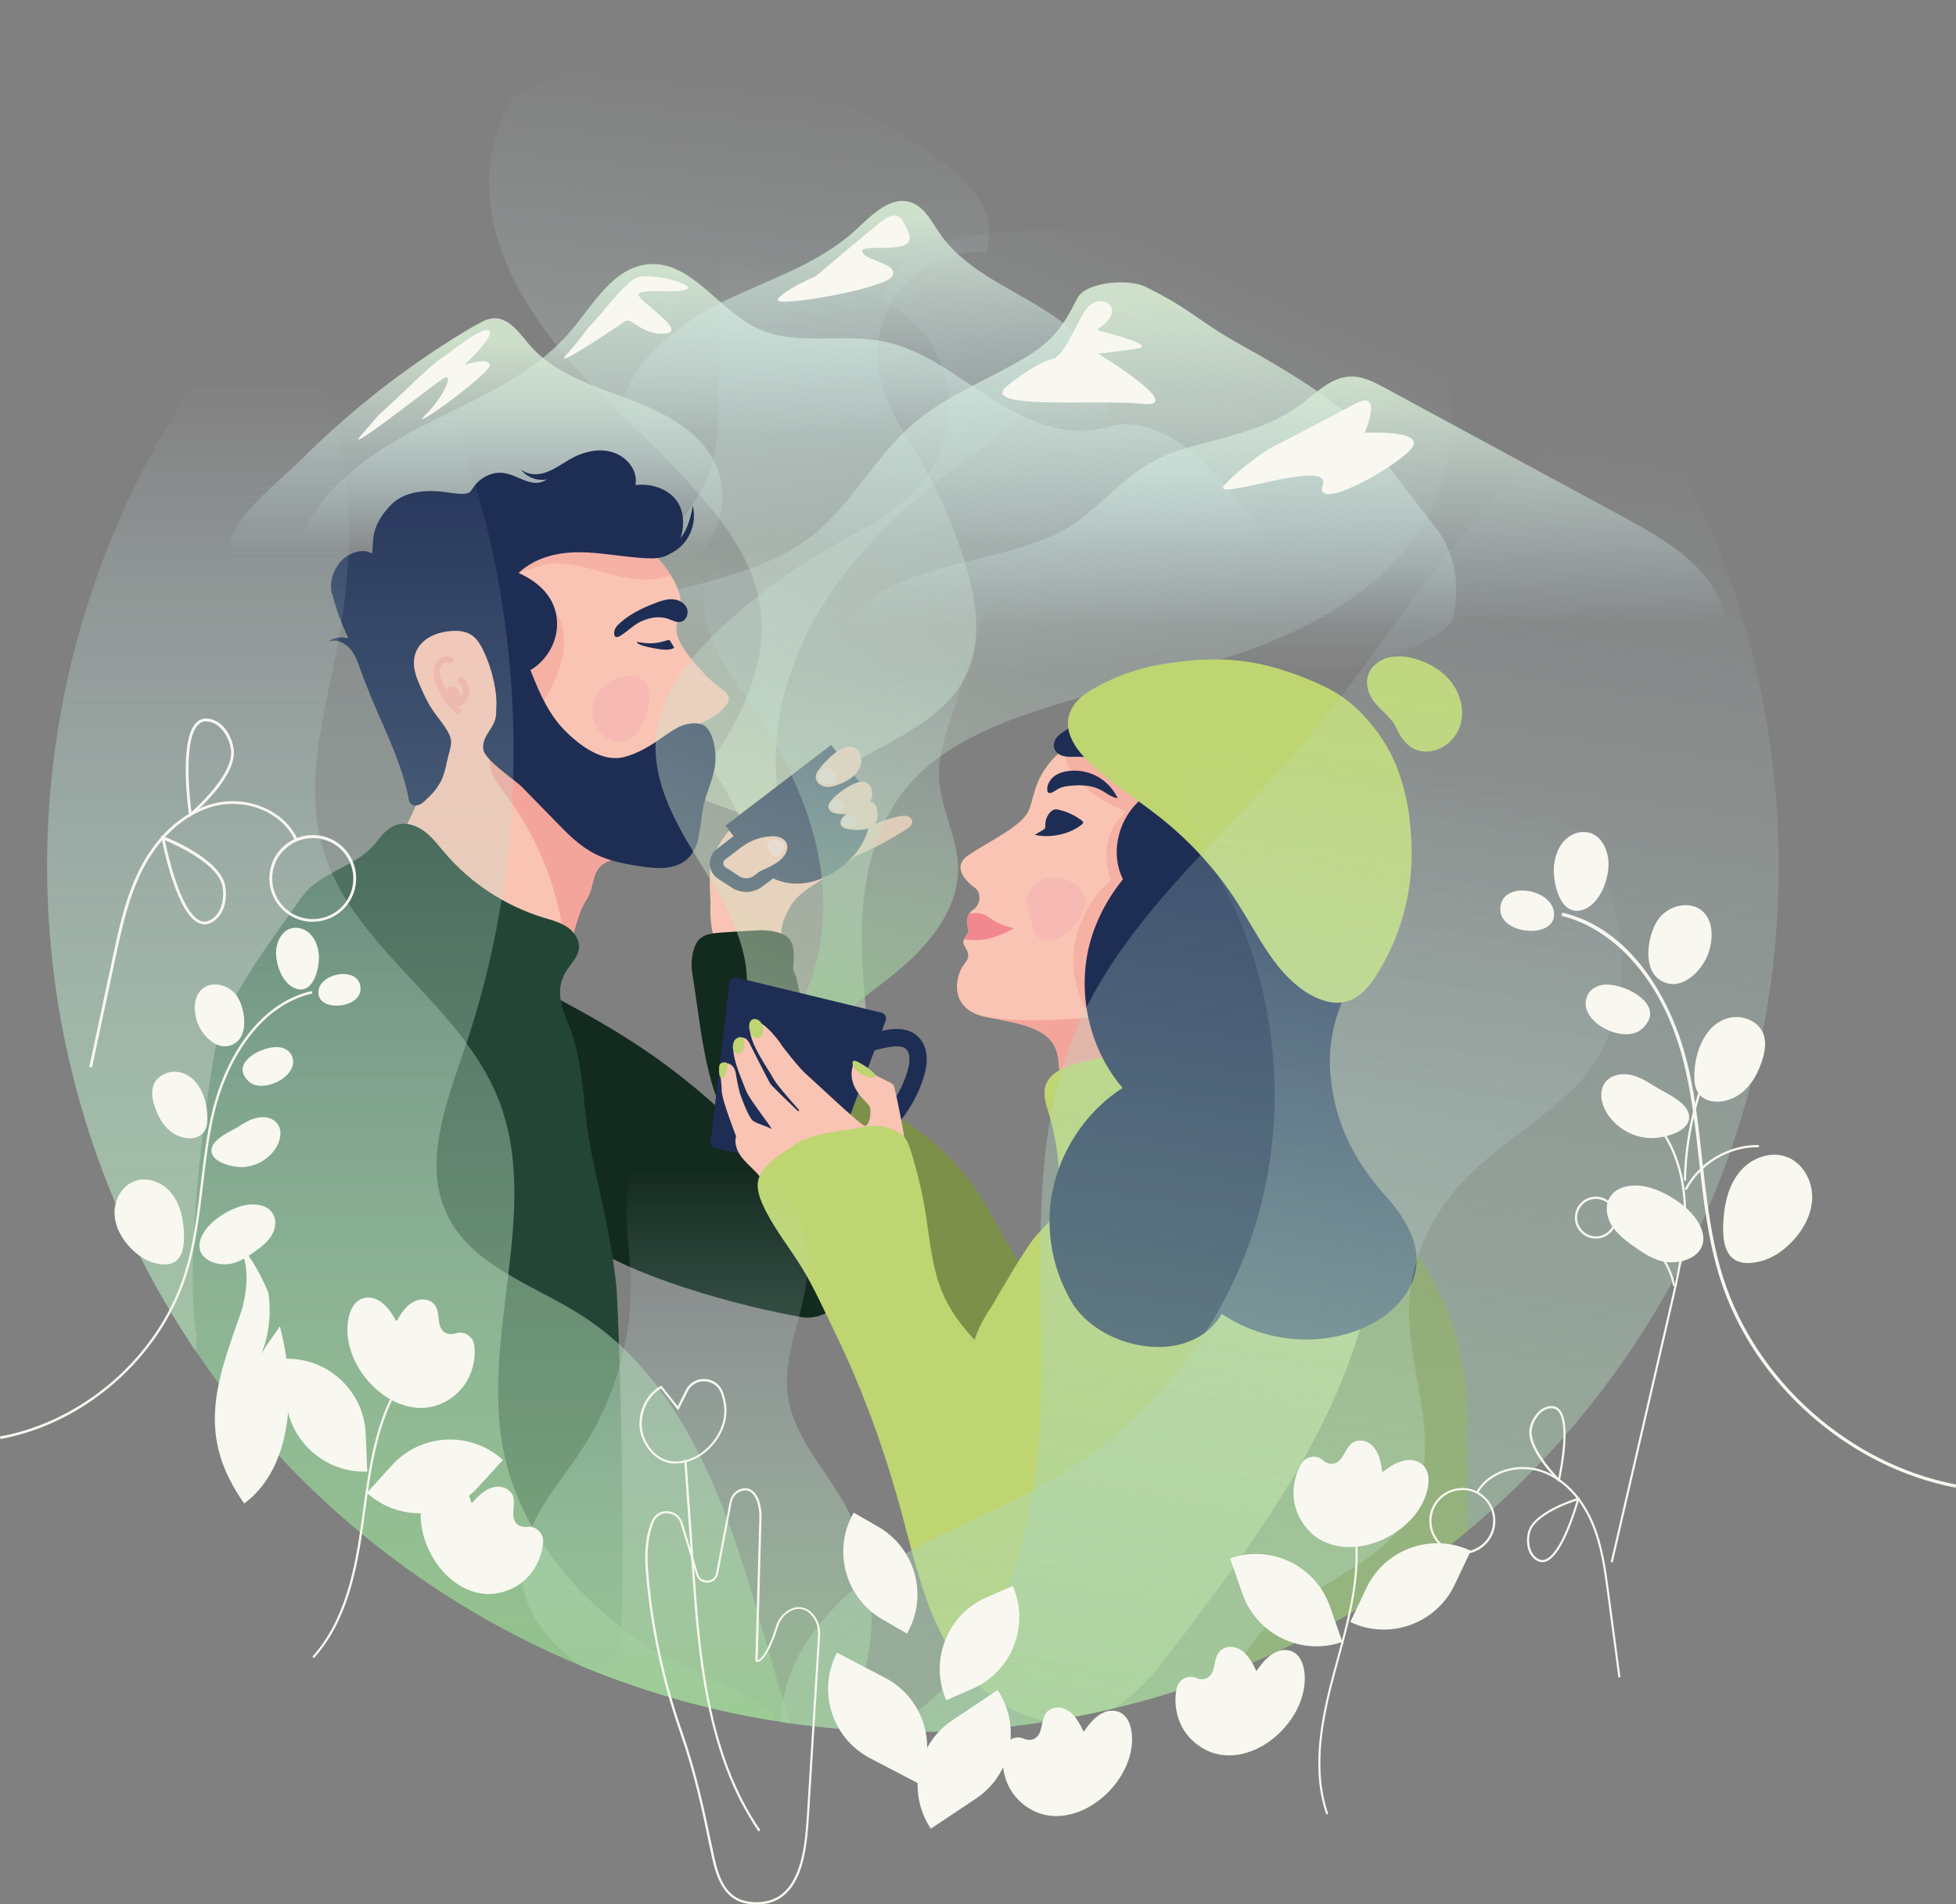<?xml version="1.0" encoding="UTF-8"?>
<svg id="Calque_2" data-name="Calque 2" xmlns="http://www.w3.org/2000/svg" xmlns:xlink="http://www.w3.org/1999/xlink" viewBox="0 0 150.28 146.28">
  <rect x="0" y="0" width="150.28" height="146.28" fill="#808080" stroke="none"/>
  <defs>
    <style>
      .cls-1 {
        fill: url(#Dégradé_sans_nom_1134-3);
      }

      .cls-2 {
        fill: #bed572;
      }

      .cls-3 {
        fill: url(#Dégradé_sans_nom_1134);
      }

      .cls-4 {
        fill: #f8f8f0;
      }

      .cls-5 {
        fill: #f7b9b4;
      }

      .cls-6 {
        fill: url(#Dégradé_sans_nom_1134-2);
      }

      .cls-7 {
        fill: #fad5d5;
      }

      .cls-8 {
        fill: url(#Dégradé_sans_nom_1055-4);
      }

      .cls-9 {
        fill: #f6b1a5;
      }

      .cls-10 {
        fill: #7d9049;
      }

      .cls-11 {
        fill: url(#Dégradé_sans_nom_1240-2);
      }

      .cls-12 {
        fill: #234535;
      }

      .cls-13 {
        fill: #132a1f;
      }

      .cls-14 {
        fill: url(#Dégradé_sans_nom_1055-6);
      }

      .cls-15 {
        fill: url(#Dégradé_sans_nom_1134-5);
      }

      .cls-16 {
        fill: #f18890;
      }

      .cls-17 {
        fill: #f4a59b;
      }

      .cls-18, .cls-19 {
        fill: none;
      }

      .cls-20 {
        fill: url(#Dégradé_sans_nom_1134-4);
      }

      .cls-21 {
        fill: url(#Dégradé_sans_nom_1055-3);
      }

      .cls-22 {
        fill: url(#Dégradé_sans_nom_1240);
      }

      .cls-19 {
        clip-path: url(#clippath);
      }

      .cls-23 {
        fill: url(#Dégradé_sans_nom_1055-2);
      }

      .cls-24 {
        fill: url(#Dégradé_sans_nom_1055-5);
      }

      .cls-25 {
        fill: #f9c4b3;
      }

      .cls-26 {
        fill: #1e2d54;
      }

      .cls-27 {
        fill: #f8f8f1;
      }

      .cls-28 {
        fill: url(#Dégradé_sans_nom_1240-3);
      }

      .cls-29 {
        fill: url(#Dégradé_sans_nom_1055);
      }
    </style>
    <clipPath id="clippath">
      <circle class="cls-18" cx="70.14" cy="66.52" r="66.52"/>
    </clipPath>
    <linearGradient id="Dégradé_sans_nom_1134" data-name="Dégradé sans nom 1134" x1="62.74" y1="41.92" x2="62.74" y2="21.06" gradientUnits="userSpaceOnUse">
      <stop offset="0" stop-color="#cde9f3" stop-opacity="0"/>
      <stop offset="1" stop-color="#d6e9d1" stop-opacity=".9"/>
    </linearGradient>
    <linearGradient id="Dégradé_sans_nom_1134-2" data-name="Dégradé sans nom 1134" x1="75.92" y1="51.68" x2="75.92" y2="23.47" xlink:href="#Dégradé_sans_nom_1134"/>
    <linearGradient id="Dégradé_sans_nom_1134-3" data-name="Dégradé sans nom 1134" x1="98.73" y1="48.09" x2="98.73" y2="29.16" xlink:href="#Dégradé_sans_nom_1134"/>
    <linearGradient id="Dégradé_sans_nom_1134-4" data-name="Dégradé sans nom 1134" x1="66.4" y1="33.18" x2="66.4" y2="16.82" xlink:href="#Dégradé_sans_nom_1134"/>
    <linearGradient id="Dégradé_sans_nom_1134-5" data-name="Dégradé sans nom 1134" x1="36.62" y1="42.7" x2="36.62" y2="26.1" xlink:href="#Dégradé_sans_nom_1134"/>
    <linearGradient id="Dégradé_sans_nom_1240" data-name="Dégradé sans nom 1240" x1="664.84" y1="180.21" x2="646.12" y2="232.98" gradientTransform="translate(735.91 133.92) rotate(-154.12) scale(1 -1)" gradientUnits="userSpaceOnUse">
      <stop offset="0" stop-color="#cde9f3" stop-opacity="0"/>
      <stop offset="1" stop-color="#d0e5c4" stop-opacity=".5"/>
    </linearGradient>
    <linearGradient id="Dégradé_sans_nom_1240-2" data-name="Dégradé sans nom 1240" x1="649.74" y1="190.45" x2="639.62" y2="229.5" xlink:href="#Dégradé_sans_nom_1240"/>
    <linearGradient id="Dégradé_sans_nom_1240-3" data-name="Dégradé sans nom 1240" x1="-186.25" y1="-1.29" x2="-208.09" y2="60.29" gradientTransform="translate(278.24 33.79) rotate(4.13)" xlink:href="#Dégradé_sans_nom_1240"/>
    <linearGradient id="Dégradé_sans_nom_1055" data-name="Dégradé sans nom 1055" x1="507.49" y1="117.59" x2="499.25" y2="149.39" gradientTransform="translate(-452.28 -12.4) rotate(-6.76)" gradientUnits="userSpaceOnUse">
      <stop offset="0" stop-color="#cde9f3" stop-opacity="0"/>
      <stop offset="1" stop-color="#9fcd98" stop-opacity=".7"/>
    </linearGradient>
    <linearGradient id="Dégradé_sans_nom_1055-2" data-name="Dégradé sans nom 1055" x1="21.23" y1="28.78" x2="21.23" y2="124.82" gradientTransform="matrix(1,0,0,1,0,0)" xlink:href="#Dégradé_sans_nom_1055"/>
    <linearGradient id="Dégradé_sans_nom_1055-3" data-name="Dégradé sans nom 1055" x1="110.97" y1="31.41" x2="93.63" y2="148.87" gradientTransform="matrix(1,0,0,1,0,0)" xlink:href="#Dégradé_sans_nom_1055"/>
    <linearGradient id="Dégradé_sans_nom_1055-4" data-name="Dégradé sans nom 1055" x1="29.43" y1="28.78" x2="29.43" y2="124.82" gradientTransform="matrix(1,0,0,1,0,0)" xlink:href="#Dégradé_sans_nom_1055"/>
    <linearGradient id="Dégradé_sans_nom_1055-5" data-name="Dégradé sans nom 1055" x1="53.53" y1="89.74" x2="53.53" y2="130.75" gradientTransform="matrix(1,0,0,1,0,0)" xlink:href="#Dégradé_sans_nom_1055"/>
    <linearGradient id="Dégradé_sans_nom_1055-6" data-name="Dégradé sans nom 1055" x1="100.35" y1="57.76" x2="83.11" y2="155.78" gradientTransform="matrix(1,0,0,1,0,0)" xlink:href="#Dégradé_sans_nom_1055"/>
  </defs>
  <g id="Calque_1-2" data-name="Calque 1">
    <g class="cls-19">
      <g>
        <g>
          <path class="cls-3" d="m22.54,43.45c.69-4.76,4.99-8.14,9.25-10.38,4.26-2.24,8.99-4.01,12.1-7.69,1.73-2.05,3.25-4.84,5.92-5.08,3.28-.29,5.34,3.46,8.31,4.89,2.95,1.42,6.47.4,9.68,1.02,3.09.6,5.65,2.67,8.3,4.37,2.65,1.7,5.85,3.13,8.87,2.24,4.91-1.44,9.19,4.26,12.23,8.37s4.73,9.1,5.58,14.15c.22,1.29.35,2.73-.42,3.78-1.09,1.49-3.56,1.62-4.32,3.3"/>
          <path class="cls-6" d="m52.85,45.1c3.42-.88,6.93-1.85,9.68-4.06,2.94-2.37,4.7-5.93,7.54-8.41,2.53-2.21,5.75-3.42,8.64-5.13,2.15-1.28,2.96-2.42,4.07-4.6.64-1.26,3.95-1.51,5.22-.88,3.87,1.94,3.87,2.55,7.55,4.59,2.38,1.31,8.04,4.6,9.3,6.63.98,1.56,4.34,5.86,5.47,7.3,1.49,1.9,1.88,4.53,1.32,6.87s-10.46,4.43-12.22,6.08c-4.99,4.68-12.22,5.93-19.04,6.5-8.7.73-17.46.71-26.16-.05-4.2-.37-18.37-.98-13.14-8.95,2.43-3.7,7.78-4.87,11.76-5.9Z"/>
          <path class="cls-1" d="m90.65,34.57c3.16-.97,6.58-1.49,9.23-3.46,1.22-.91,2.39-2.16,3.91-2.19.92-.02,1.78.43,2.6.87,6.05,3.27,12.1,6.55,18.15,9.82,2.19,1.19,4.43,2.41,6.11,4.26,1.67,1.85,2.7,4.49,1.99,6.88-.72,2.46-3.05,4.1-5.38,5.16-5.77,2.63-12.59,2.86-18.53.65-4.27-1.59-8.05-4.36-12.38-5.76-10.09-3.24-21.06,1.47-31.58.23-.5-1.61.28-3.4,1.52-4.54,1.24-1.14,2.86-1.77,4.44-2.34,3.59-1.29,8.87-1.81,11.95-4.03,2.86-2.07,4.3-4.42,7.98-5.54Z"/>
          <path class="cls-20" d="m55.43,23.23c3.54-1.74,7.46-2.92,10.35-5.6,1.21-1.12,2.65-2.62,4.22-2.08,1.03.35,1.56,1.45,2.17,2.34,1.36,1.99,3.5,3.28,5.59,4.46,2.09,1.19,4.27,2.38,5.78,4.25,1.51,1.87,2.21,4.63,1,6.71-6.95,1.33-13.89,2.66-20.84,3.99-4.49.86-12.89,2.46-15.49-2.82-2.39-4.85,3.53-9.45,7.22-11.27Z"/>
          <path class="cls-15" d="m36.61,24.95c.39-.23.81-.46,1.26-.5,1.21-.1,2.04,1.14,2.83,2.06,1.93,2.23,4.92,3.13,7.68,4.17,2.76,1.04,5.66,2.57,6.73,5.31,1.36,3.47-.97,7.54-4.28,9.24-3.31,1.71-7.25,1.58-10.94,1.06s-7.38-1.4-11.09-1.06c-2.23.21-4.47.86-6.69.55-1.89-.27-4.72-1.95-4.36-4.24.31-1.95,3.97-4.82,5.34-6.19,4.03-4.02,8.58-7.54,13.5-10.41Z"/>
        </g>
        <g>
          <path class="cls-25" d="m61.99,68.31c-.99.78-1.1.98-1.54,1.82s-.56,1.85-.32,2.77c.06.22.13.46.05.67-.12.31-1.16.42-1.48.48-1.24.22-2,.22-3.24.08-.41-1.33-.94-2.81-.88-4.34.05-1.39-.32-2.84.45-4"/>
          <path class="cls-25" d="m60.47,69.28c-.67.42-1.39.85-2.17.84-.75-.01-1.43-.42-2.06-.82-.59-.37-1.2-.77-1.5-1.39-.4-.83-.14-1.83.29-2.65.81-1.58,2.19-2.85,3.82-3.57,1.63-.71,3.49-.86,5.21-.44.97.24,1.96.7,2.48,1.55.85,1.39-.19,2.55-1.29,3.32-1.56,1.09-3.15,2.14-4.76,3.16Z"/>
          <path class="cls-25" d="m64.87,66.05c1.7-.54,3.28-1.4,4.79-2.37.31-.2.51-.44.4-.71-.08-.2-.32-.31-.54-.31-.86,0-2.91.8-3.53,1.38-.83.79-.47,1.05-1.12,2Z"/>
          <path class="cls-22" d="m43.96,3.36c4.01-1.63,8.55-.2,12.62,1.28,5.65,2.05,11.37,4.25,16.08,8,1.04.83,2.05,1.76,2.71,2.91.66,1.16.83,2.56.39,3.82-2.29-.15-4.62.76-6.2,2.42-1.58,1.66-2.37,4.03-2.11,6.31.31,2.7,1.97,5.01,3.33,7.36,1.45,2.52,2.61,5.2,3.43,7.99.8,2.72,1.26,5.74.07,8.31-1.32,2.83-4.29,4.43-7.04,5.9-2.75,1.47-5.68,3.25-6.72,6.19l-7.61-2.85c1.54-2.18,3.09-4.37,4.19-6.8,1.09-2.43,1.71-5.15,1.28-7.78-.45-2.78-2.02-5.26-3.81-7.44-3.1-3.8-6.91-6.97-10.21-10.6-3.3-3.64-6.15-7.96-6.7-12.84-.55-4.88,1.76-10.33,6.31-12.17Z"/>
          <path class="cls-11" d="m56.79,12.52c1.2-.99,2.95-.77,4.47-.43,5.57,1.26,10.99,3.44,15.55,6.88,1.97,1.49,3.88,3.38,4.31,5.81.41,2.31-.62,4.68-2.14,6.47-1.52,1.79-3.49,3.12-5.38,4.52-4.33,3.23-8.33,7.03-10.99,11.73-2.65,4.7-3.84,10.39-2.39,15.59l-2.86.98c-1.26-3.47-3.68-6.37-5.53-9.56-1.85-3.19-3.14-7.08-1.88-10.54,1-2.74,3.43-4.75,4.48-7.46.71-1.82.75-3.81.78-5.76.08-4.65.15-9.3.23-13.95.03-1.54.14-3.29,1.33-4.28Z"/>
          <path class="cls-25" d="m48.93,41.31s2.91,2.34,3.33,4.58-1.8,1.94,1.81,5.82c1.14,1.23,1.86,1.31,1.92,1.94.06.59-1.22,1.55-2.06,1.85-.12.04-.21.14-.23.27-.05.26-.09.69.11.87.3.26.65.33.74.8s-.62.84-.62.84c0,0,.49.34.6.9s-1.58,1.33-1.4,2.28c.18.94,2.73,4.42-3.6,4.34-4.84-.07-3.42,1.76-4.54,3.4-.53.77-.92,2.33-1.18,3.77-.32,1.74-4.32,4.73-2.99,5.89.94.83-1.24,2.98-.22,4.39,2.32,3.2,2.09,7.41,2.09,7.41l-13.77.22-2.87-9.92.61-9.11s5.58-9.61,6.05-12.03c.46-2.35-4.45-14.58-4.45-14.58l20.66-3.92Z"/>
          <path class="cls-9" d="m51.16,44.33c.13-.04.26-.08.38-.13-1-1.59-2.61-2.89-2.61-2.89l-10.07,1.91c.03.22.08.42.17.58-.32-.1-.51.04-.68.66-.42,1.46-.77,2.96-.72,4.48.07,1.85.86,3.77,2.43,4.73.46.28,1.07.47,1.54.2.31-.17.49-.5.65-.81.76-1.5,1.37-3.21.96-4.85-.26-1.07-.94-2-1.75-2.74-.54-.5-1.15-.91-1.76-1.31-.02-.01-.04-.02-.06-.04.07,0,.14-.03.21-.06,1.23-.5,2.15-.89,3.53-.75,1.31.13,2.58.57,3.86.88,1.28.31,2.65.5,3.92.13Z"/>
          <path class="cls-17" d="m45.99,62.06c-1.58-1.15-3.16-2.31-4.83-3.32-.72-.44-1.78-1.28-2.62-1.41-.88-.14-1.03,1.12-.84,1.79.19.69.66,1.26,1.09,1.83,2.38,3.15,3.94,6.91,4.5,10.81.08.56.16,1.16.48,1.61.01-.13.03-.26.05-.39.27-1.43.66-2.99,1.18-3.77,1.08-1.58-.19-3.32,4.02-3.4-.16-.56-.38-1.09-.7-1.57-.59-.89-1.47-1.53-2.33-2.16Z"/>
          <path class="cls-2" d="m54.54,59.18c-.11-.57-.6-.9-.6-.9,0,0,.71-.38.62-.84-.03-.13-.08-.26-.17-.36-.03-.04-.08-.1-.13-.12-.07-.02-.15-.02-.22,0-.15.03-.23.16-.35.25s-.3.28-.41.37c-.46.35-.86.58-1.23,1.01.34.32.68.4,1.12.61.35.17.77.48,1.25.26.12-.06.14-.17.13-.27Z"/>
          <path class="cls-26" d="m49.34,47.7c.62-.28,1.34-.39,1.98-.17.32.11.65.32.98.24.44-.1.65-.67.46-1.08s-.65-.64-1.1-.66-.89.13-1.31.29c-1.07.41-2.13.92-2.93,1.74-.33.34-.37,1.16.24.78s1.03-.86,1.68-1.15Z"/>
          <path class="cls-5" d="m48.16,51.93c.52-.04,1.1.08,1.44.48.43.51.34,1.27.18,1.92-.15.64-.35,1.29-.75,1.81s-1.05.9-1.7.83c-.54-.06-1.01-.43-1.33-.87-1.24-1.72.07-4,2.16-4.17Z"/>
          <path class="cls-26" d="m25.5,45.61c-.22-.84.08-1.78.64-2.44s1.71-1.12,2.44-.65c.17-.78-.24-1.96,1.42-3.7.96-1.01,2.41-1.18,3.8-1.07.59.05,1.27.22,1.85.18.51-.04.48-.18.78-.58.53-.7,1.41-1.15,2.29-1.01.63.09,1.19.43,1.79.63.89.28,1.38.06,1.95-.57.58-.65,1.39-1.21,2.2-1.52.91-.36,1.98-.41,2.85.04s1.5,1.38,1.31,2.34c1.31-.16,2.79.36,3.38,1.55.29.59.34,1.29.23,1.94-.11.72-.44,1.46-1.06,1.84-.51.31-1.14.32-1.74.29-1.7-.08-3.38-.45-5.08-.46-1.72-.01-3.43.4-4.71,1.59,1.61.72,2.92,1.94,2.96,3.85.04,1.74-1.16,3.43-2.82,3.97-.05.02-.01,3.99-.06,4.39-.07.65-.04,1.41-.83.87-.46-.31-.68-.84-.85-1.35-.19-.55-.04-1.25-.08-1.84-.09-1.33-.42-2.63-.98-3.84-.24-.51-.53-1.03-1.01-1.32-.47-.28-1.05-.32-1.6-.26-.55.05-1.09.19-1.57.46s-.88.69-1.07,1.21c-.26.72-.09,1.52.21,2.22s.61,1.41,1.02,2.05c.55.87,1.55,1.85,1.5,2.65-.03.36-.13.66-.22,1s-.28,1.49-.61,2.03c-.44.72-.62.88-1.26,1.48-.43.41-1.06.42-1.16-.17-.59-3.29-2.55-6.58-3.59-9.7-.89-2.68-1.6-3.4-2.29-6.08Z"/>
          <path class="cls-18" d="m37.7,59.1c.19.69.66,1.26,1.09,1.83,2.38,3.15,3.94,6.91,4.5,10.81.1.68.2,1.44.72,1.88.41.35.98.42,1.51.45.83.04,1.71,0,2.42-.44.75-.46,1.2-1.3,1.39-2.16s.14-1.75.08-2.63c-.09-1.6-.21-3.28-1.1-4.62-.59-.89-1.47-1.53-2.33-2.16-1.58-1.15-3.16-2.31-4.83-3.32-.72-.44-1.78-1.28-2.62-1.41s-1.03,1.12-.84,1.79Z"/>
          <path class="cls-26" d="m38,51.46c-.06-.39-.13-.81.06-1.16.32-.6,1.24-.61,1.78-.2s.8,1.08,1.05,1.71c.62,1.57,1.34,3.14,2.53,4.33s2.9,2.43,4.53,2.01c1.05-.27,2.01-.85,2.9-1.48,1.05-.75,1.83-1.26,2.92-1.07,1.05.19,1.33,2.25,1.15,3.31s-.67,2.03-.89,3.08c-.15.7-.17,1.41-.3,2.11s-.4,1.4-.92,1.88c-.94.86-2.38.76-3.64.56-1.17-.18-2.36-.4-3.42-.93-1.2-.6-2.16-1.58-3.09-2.54-.85-.87-1.69-1.73-2.54-2.6-.56-.57-2.89-2.08-2.99-2.91-.13-1.12.94-1.6.99-2.74.05-1.23.06-2.22-.13-3.39Z"/>
          <path class="cls-13" d="m64.23,87.39c-.85-3.3-1.71-6.61-2.56-9.91-.2-.77-.31-2.12-.74-3.03.02-.15.03-.31.04-.49.06-.98.02-1.84-.85-2.21-.88-.36-1.64-.31-2.6-.25-.69.04-1.38.08-2.07.13-.58.04-1.22.09-1.67.47-.47.41-.67,1.38-.64,2.12,0,.04,0,.11.01.23,0,0,0,.02,0,.03,0,0,0,0,0,.02.55,3.24.92,8.15,2.42,10.96-5.77-5.32-10.35-7.42-15.16-10.09-1.96-1.09,1.51-1.28-.62-1.98-.95-.31-2.1-.43-2.84.24-.4.36-.6.88-.78,1.39-1.11,3.19-1.72,3.64-.06,6.59,1.58,2.8,6.06,5.73,5.6,8.91-.67,4.68,8.7,7.91,14.58,9.47,1.8.48,3.26.8,5.1,1.15,1.18.23,1.77-.16,2.44-.44.9-.37,1.41-1.33,1.66-2.27.61-2.32-.67-8.72-1.28-11.04Z"/>
          <path class="cls-12" d="m28.89,64.72c.43-.55.88-1.13,1.54-1.35.73-.25,1.55.02,2.17.48s1.08,1.09,1.58,1.67c1.98,2.32,4.62,4.05,7.53,4.95.63.19,1.29.36,1.84.72s.99.98.93,1.64c-.07.72-.68,1.25-1.04,1.87-1.02,1.77.11,3.39.63,5.07.58,1.87.72,4.04.94,5.99.49,4.3,1.68,7.22,2.33,12.86.2,1.74.97,26.86.09,28.38-1.47,2.53-7.28.11-9.88-.06-3.2-.21-6.3-4.2-9.45-4.77-2.94-.54-6.2-7.19-9.13-7.77-1.46-.28-3.13-4.43-4.19-5.46-1.02-.98.55-5.04.3-6.43-.52-2.89-.39-10.59,1.32-21.21.65-4.07,3.36-7.56,6.79-12.4,1.38-1.95,4.24-2.3,5.7-4.18Z"/>
          <path class="cls-9" d="m35.21,54.87c-.06,0-.12-.02-.16-.06-.62-.54-1.13-1.28-1.51-2.18-.11-.26-.23-.58-.24-.91-.02-.38.1-.74.32-.99.28-.3.73-.41,1.08-.25.13.06.18.21.12.33-.06.13-.21.18-.33.12-.15-.07-.36-.01-.5.13-.13.14-.2.37-.19.62.01.26.11.52.21.75.35.84.81,1.51,1.38,2,.1.09.12.25.02.35-.05.06-.12.09-.19.09Z"/>
          <path class="cls-9" d="m34.96,54.27c-.1,0-.2-.01-.29-.04-.13-.04-.21-.18-.17-.31s.18-.21.31-.17c.27.08.57-.07.69-.35.12-.31.02-.74-.23-.97-.1-.09-.11-.25-.01-.35.09-.1.25-.11.35-.01.4.37.55,1.03.35,1.53-.17.42-.58.69-1,.69Z"/>
          <path class="cls-9" d="m34.21,53.51c-.02-.21-.03-.45.1-.62.12-.15.33-.21.52-.16s.34.18.44.35.14.36.14.55c0,.14,0,.29-.07.42s-.19.23-.34.24"/>
          <g>
            <path class="cls-26" d="m57.82,66.15c1.71,2.24,4.55,2.19,6.79.48,2.24-1.71,3.04-4.44,1.33-6.68l-2.08-2.73-8.12,6.2,2.08,2.73Z"/>
            <path class="cls-26" d="m61,66.23l-.63-.82-2.43,1.85c-.33.26-.8.27-1.15.04l-1.06-.69c-.14-.09-.16-.23-.16-.28,0-.06,0-.2.14-.3l2.05-1.57-.63-.82-2.05,1.57c-.36.27-.56.71-.55,1.16.02.45.25.87.63,1.12l1.06.69c.72.47,1.66.44,2.35-.08l2.43-1.85Z"/>
          </g>
          <path class="cls-26" d="m49.53,42.8c1.05.19,2.19-.19,2.92-.97s1.03-1.94.78-2.98c-.13.73-.31,1.46-.68,2.1s-.97,1.17-1.69,1.34"/>
          <path class="cls-26" d="m42.92,36.43c-.43.33-1,.48-1.55.41s-1.05-.37-1.38-.81c.46.41,1.15.48,1.74.32s1.12-.5,1.64-.82,1.07-.64,1.68-.75"/>
          <path class="cls-26" d="m28.22,52.66c-.29-.48-.45-1.03-.64-1.55s-.43-1.06-.84-1.44c-.41-.38-1.03-.59-1.55-.38.47-.36,1.13-.4,1.7-.22s1.06.53,1.52.91"/>
          <path class="cls-26" d="m51.51,49.27c.1.17.24.38.29.49-.43.27-1.15.1-1.64.02-.22-.04-1.22-.23-1.24-.48.43.08.83.14,1.28.11.36-.03.83-.14,1.07-.23.1-.04.2,0,.26.09Z"/>
          <path class="cls-25" d="m63.01,58.99c-.17.2-.33.43-.34.69,0,.38.35.69.73.75s.75-.06,1.11-.2c.38-.15.74-.34,1.05-.61s.54-.63.6-1.03c.06-.4-.08-.84-.41-1.09-.86-.65-2.24.88-2.75,1.48Z"/>
          <path class="cls-25" d="m63.94,61.4c-.18.19-.35.43-.28.68.07.26.37.38.64.42.41.07.83.06,1.24-.03.39-.09.78-.26,1.06-.54s.46-.69.4-1.09c-.26-1.8-2.49-.05-3.07.56Z"/>
          <path class="cls-25" d="m65,62.55c-.14.11-.29.24-.37.41s-.08.38.04.52c.09.1.23.15.36.18.43.1.88.12,1.32.06.31-.04.64-.14.84-.38.18-.21.23-.49.24-.76,0-.22-.02-.44-.12-.64-.26-.55-.64-.36-1.08-.15s-.85.46-1.23.76Z"/>
          <path class="cls-25" d="m59.26,64.23c.45-.01.98.11,1.17.53.16.35,0,.77-.26,1.07-.35.41-.84.66-1.33.89-.35.17-.71.33-1.09.39-.84.12-1.96-.72-1.26-1.57.65-.78,1.77-1.27,2.78-1.3Z"/>
          <path class="cls-7" d="m58.96,65.07c-.03-.14-.02-.29.06-.41.08-.11.22-.16.35-.17s.27.02.4.05c.12.03.25.05.33.14.11.1.13.27.11.41-.04.26-.28.74-.61.7s-.59-.44-.65-.72Z"/>
          <path class="cls-7" d="m62.87,59.73c.03.2.2.36.39.43s.39.07.59.06c.13-.01.28-.04.37-.14.1-.11.1-.28.06-.43-.06-.21-.18-.4-.36-.52-.43-.27-1.14.02-1.04.6Z"/>
          <path class="cls-7" d="m63.73,61.9c-.01-.13.07-.26.17-.35.12-.1.27-.18.42-.17.2.02.36.18.46.35.18.3.04.69-.36.66-.23-.02-.68-.23-.7-.49Z"/>
          <path class="cls-7" d="m64.86,62.83c.16-.11.38-.15.57-.1s.35.21.41.4c.03.11.03.24-.04.33-.08.1-.22.13-.34.13-.2.01-.54.02-.7-.14-.19-.19-.1-.49.11-.63Z"/>
        </g>
        <g>
          <path class="cls-18" d="m48.29,97.08v.09"/>
          <path class="cls-10" d="m74.9,91.26c-1.96-2.81-4.81-5.14-8.15-6.65-.64-.29-1.35-.56-2.06-.47-.78.1-1.42.62-1.77,1.23s-.46,1.31-.52,1.99c-.28,3.34.56,6.69,1.95,9.81,1.39,3.12,3.33,6.02,5.33,8.87.81,1.16,1.65,2.32,2.76,3.28,1.11.95,2.53,1.69,4.08,1.81,3.88.3,7.43-3.3,7.91-6.45.2-1.34-.52-2.34-1.56-3.27-1.5-1.35-3.1-2.42-4.27-4.04-1.4-1.95-2.32-4.13-3.69-6.09Z"/>
          <path class="cls-28" d="m109.29,25.44c-3.11-3.99-8.52-5.19-13.5-6.07-6.91-1.23-13.98-2.34-20.92-1.3-1.54.23-3.09.58-4.44,1.36-1.35.78-2.34,2.1-2.62,3.64,2.4,1.18,4.22,3.46,4.85,6.06.63,2.6.04,5.46-1.55,7.61-1.89,2.54-4.92,3.91-7.66,5.5-2.94,1.69-5.67,3.74-8.13,6.07-2.4,2.28-4.63,5.06-4.92,8.36-.32,3.63,1.75,6.98,3.68,10.07,1.92,3.09,3.84,6.6,3.17,10.18l9.36,1.56c-.29-3.1-.58-6.22-.26-9.32.32-3.1,1.28-6.2,3.25-8.61,2.08-2.55,5.11-4.13,8.19-5.3,5.36-2.03,11.05-3,16.51-4.76,5.45-1.75,10.86-4.45,14.27-9.06,3.41-4.61,4.25-11.46.73-15.98Z"/>
          <path class="cls-29" d="m76.74,40.64c-.66-1.08-2.07-1.38-3.32-1.52-4.62-.52-9.37-.28-13.8,1.14-1.91.62-3.88,1.56-4.86,3.32-.93,1.67-.77,3.77-.08,5.55.69,1.78,1.86,3.33,2.93,4.91,2.47,3.63,4.54,7.63,5.32,11.95.79,4.32.18,9.02-2.32,12.63l1.94,1.52c1.89-2.33,4.53-3.92,6.8-5.88,2.27-1.96,4.3-4.61,4.26-7.61-.04-2.37-1.37-4.57-1.46-6.94-.06-1.59.44-3.13.94-4.64,1.18-3.6,2.36-7.19,3.55-10.79.39-1.19.77-2.57.11-3.65Z"/>
          <path class="cls-26" d="m63.2,90.18l-8.26-2c-.22-.05-.37-.26-.34-.49l1.44-12.22c.03-.27.29-.45.55-.38l11.14,2.7c.26.06.41.34.32.6l-4.32,11.52c-.08.21-.31.33-.53.28Z"/>
          <path class="cls-26" d="m61.21,89.3c-.19,0-.38,0-.57,0l.04-1.33c2.18.07,4.06-.31,5.62-1.13,1.52-.8,2.98-2.81,3.48-4.77.14-.54.16-1.23-.2-1.52-.33-.27-.96-.18-1.48-.08-1.36.28-2.71.66-4,1.15l-.47-1.25c1.36-.51,2.78-.91,4.2-1.2.52-.11,1.72-.35,2.58.35.73.59.97,1.65.65,2.89-.6,2.33-2.3,4.65-4.15,5.62-1.63.86-3.55,1.3-5.72,1.3Z"/>
          <path class="cls-25" d="m91.18,85.62c-4.44,4.99-5.17,15.96-6.04,17.06-.86,1.11-5.56,11.91-5.56,11.91,0,0-2.26-4.56-3.57-6.28-1.31-1.72-4.43-10.18-4.43-10.18,0,0-1.59-3.76-1.56-4.41.09-1.91-.31-3.88-.31-4.68s-.92-5.42-1.05-5.67-1.26-.59-1.78-1.08-1.24-.74-1.24-.74c-.8,1.82.89,2.99,1.14,3.39s0,1.6-.34,1.54-4-3.54-4.5-3.97-1.85-2.13-1.94-2.31-1.96-2.69-2.34-1.32c-.28,1,1.39,3.27,1.84,4.1.18.33,1.12,1.42,1.88,2.27.05.06-.03.14-.09.08-.87-.83-1.99-1.91-2.1-2.08-.18-.28-1.48-2.86-1.62-3.14-.33-.69-1.2-.49-1.23.43s.74,2.59.99,3.26,2.18,3.06,1.92,2.91c-.38-.22-.96-.35-1.36-.59s-1.05-2.16-1.05-2.16c0,0-.18-.71-.31-1.51s-.8-.89-1.08-.71,0,1.32,0,2.03,1.1,3.5,1.1,3.5c-.15.55.07,1.14.41,1.59s.79.82,1.17,1.23c.76.83,1.26,1.86,1.73,2.88.43.93,1.02,1.79,1.76,2.5.87.83,1.58,1.44,2.59,1.76,0,0,.77,1.45,1.31,2.86.24.63,7.73,21.73,7.73,21.73,0,0,3.26,7.84,5.54,8.34,2.28.49,5.79-.25,8.38-4,2.59-3.76,5.54-8.07,7.27-13.18,1.72-5.11,4.93-9.55,6.53-10.04"/>
          <path class="cls-2" d="m66.88,82.78c.07.01.15.02.22,0s.14-.07.15-.14c.01-.08-.05-.16-.11-.22-.28-.27-.59-.5-.94-.69-.17-.09-.66-.44-.7-.11-.07.58.89,1.08,1.38,1.16Z"/>
          <path class="cls-2" d="m57.81,79.55c-.11-.12-.18-.29-.22-.45-.07-.27-.04-.6.15-.75.13-.1.31-.1.46-.03.26.12.45.44.45.77,0,.53-.47.9-.85.47Z"/>
          <path class="cls-2" d="m55.67,82.63c-.05.09-.13.18-.23.16-.05,0-.1-.05-.13-.1s-.04-.1-.04-.16c-.03-.18-.03-.37-.02-.55,0-.08.02-.16.06-.23.1-.16.53-.24.59,0,.04.13-.01.31-.04.43-.04.16-.1.31-.19.45Z"/>
          <path class="cls-2" d="m56.31,80.3c-.02.17,0,.35.11.48s.3.19.45.12c.11-.05.17-.16.22-.27.08-.21.11-.44.07-.66-.01-.09-.04-.18-.11-.24-.08-.07-.19-.08-.29-.05-.1.03-.23.12-.3.2-.09.1-.13.29-.15.42Z"/>
          <path class="cls-10" d="m93.66,87.5c-10.81,0-8.2,29.17-15.8,46.77l34.91,2.29v-27.45c0-12.53-9.77-21.62-19.1-21.62Z"/>
          <path class="cls-2" d="m83.78,92.3s-7.72,6.52-8.9,10.63c-2.86-3.1-3.1-5.05-3.69-9.23-.25-1.76-.63-3.37-1.14-5.07-.25-.82-.43-1.33-1.04-1.65-1.17-.62-1.72-.57-3.03-.35-1.54.27-3.84.46-5.09,1.39-1.08.81-2.8,1.7-2.67,3.19.05.64.33,1.23.61,1.8.83,1.63,1.96,3,2.89,4.55.85,1.42,1.55,2.99,2.28,4.48s1.42,3.02,2.05,4.57c1.25,3.06,2.3,6.21,3.17,9.4,1.07,3.92,1.91,8.02,4.19,11.38s6.51,5.82,10.4,4.63c2.79-.85,4.74-3.3,6.5-5.62,5.95-7.83,11.98-15.94,14.51-25.44.58-2.18.96-4.53.19-6.65-.96-2.64-3.49-4.35-5.96-5.69-2.01-1.08-4.24-2.06-6.49-1.75-3.83.54-6.41,2.62-8.77,5.41"/>
          <path class="cls-25" d="m84.04,93.07c1.19-.58-.56-4.92-1.71-8.07,0,0-.94-2.25-1-3.39-.13-2.58-2.54-2.9-5.53-3.48-3-.58-2.43-3.22-1.68-4.12s-.34-1.33-.07-1.82.38-.65.38-.65c0,0-.41-1.15.28-1.61s.69-1.38.2-1.73-1.94-1.55-.48-2.53c1.45-.98,4.01-2.17,4.57-3.34.56-1.17.32-2.93,2.99-5.03,2.68-2.1,4.54-2.96,7.37-3.21,2.84-.25,9.08.84,13.01,3.58,3.93,2.74,5.22,12.03-.34,18.45-5.56,6.42-7.44,6.69-5.02,9.01"/>
          <path class="cls-2" d="m81.29,92.81c.25-2.45,0-4.95-.72-7.31-.21-.69-.46-1.43-.24-2.12.31-.96,1.4-1.41,2.37-1.68,1.45-.4,2.94-.69,4.43-.87.82-.09,1.71-.14,2.42.29.68.42,1.04,1.19,1.35,1.93,2.36,5.66,3.64,11.76,3.77,17.88.02.88-.04,1.88-.72,2.45-.5.41-1.19.47-1.83.5-4.21.21-8.42.24-12.63.11-1.13-.04-4.27.44-4.12-1.25.14-1.58,1.58-3.65,2.36-5,.52-.89,1.08-1.76,1.69-2.6.37-.51,1.82-1.78,1.87-2.35Z"/>
          <path class="cls-16" d="m76.06,70.52c-.53-.41-.92-.43-1.58-.34-.39.44-.04,1.36-.04,1.36,0,0-.15.23-.36.61,0,0,.98.15,1.79-.03.81-.17,1.95-.72,1.99-.8s-.9-.11-1.8-.81Z"/>
          <path class="cls-5" d="m78.89,69.15c.06-.74.64-1.39,1.34-1.63.71-.24,1.51-.11,2.15.26.39.22.74.54.9.96.16.43.1.92-.08,1.34-.18.42-.48.78-.79,1.11-.32.33-.67.65-1.09.85s-.92.25-1.34.07c-.58-.25-.61-.7-.69-1.23-.09-.59-.45-1.1-.4-1.72Z"/>
          <path class="cls-18" d="m59.84,87.28c1.84-.42,3.73-.57,5.61-.45.27.02.56.05.78.21.4.29.41.89.27,1.36-.38,1.23-1.52,2.07-2.71,2.57-1.42.6-3.36.99-4.89.59-1.24-.32-2.03-2.06-1.25-3.14.5-.68,1.39-.96,2.18-1.14Z"/>
          <path class="cls-26" d="m79.51,64.12l.61-.36c.06-.04.13-.08.16-.14.04-.07.03-.16.03-.25,0-.33.11-.66.32-.91.11-.14.27-.27.45-.29.09,0,.18,0,.27.03.39.09.77.23,1.13.42.18.1.36.21.53.33s.31.22.1.39c-.61.5-1.47.78-2.24.86-.45.05-.91.03-1.36-.07Z"/>
          <path class="cls-9" d="m90.78,64.18c.52,3.83.26,7.75-.76,11.48-.15.54-.32,1.1-.67,1.54-.44.56-1.11.89-1.81,1.04s-1.41.14-2.12.12c-.48,0-.97-.02-1.39-.26-.44-.25-.71-.72-.92-1.19-.65-1.48-.82-3.16-.48-4.74.34-1.58,1.43-3.57,2.72-4.52,0,0-.16-.4-.24-.84-.18-.91-.15-1.86.17-2.73s.96-1.63,1.79-2.02,1.87-.39,2.66.08c.79.48.91,1.12,1.04,2.04Z"/>
          <path class="cls-17" d="m80.28,78.37c2.41-.08,4.82-.39,7.22-.21-.54.23-1.09.47-1.57.82-.47.35-.87.84-1,1.42-.06.27-.07.55-.15.8-.7.14-1.4.3-2.08.49-.43.12-.89.28-1.29.49-.04-.21-.07-.41-.08-.59-.13-2.58-2.54-2.9-5.53-3.48,0,0,2.08.36,4.48.24Z"/>
          <path class="cls-9" d="m86.59,62.37s-4.6-1.73-4.82-4.62c-.22-2.89,10.26,1.09,10.26,1.09l-1.77,2.93-3.67.6Z"/>
          <path class="cls-26" d="m80.87,59.73c.33-.31.78-.45,1.23-.51.76-.09,1.55.06,2.22.43.67.37,1.22.96,1.55,1.66-.48-.05-.87-.41-1.3-.63-.68-.36-1.49-.4-2.25-.33-.38.03-.76.09-1.08.28-.19.12-.74.54-.78.07-.03-.36.16-.73.42-.97Z"/>
          <path class="cls-26" d="m91.67,63.68c-3.78,1.27-6.84,4.83-7.91,8.67-1.06,3.84-.1,8.19,2.49,11.22-3.24,2.08-5.39,5.76-5.6,9.6-.13,2.34.46,4.7,1.62,6.74,2.12,3.74,9.13,5.22,11.6,1.01,2.88,1.96,6.68,2.51,9.99,1.42,1.89-.62,3.69-1.83,4.54-3.63,1.23-2.61-.33-5.05-2.03-6.95-2.17-2.42-3.65-5.21-4.07-8.47,0-.05-.01-.1-.02-.15-.47-3.38.59-6.76,2.8-9.37.43-.51.81-1.07,1.11-1.67,1.21-2.37,1.41-5.15,1.1-7.8-.29-2.44-1.01-4.89-2.51-6.83-1.71-2.21-4.33-3.61-7.06-4.17-2.44-.5-7.51-.43-10.96.8-.72.26-1.13,1.01-.98,1.76.41,2.01,1.72,5.9,5.9,7.81Z"/>
          <path class="cls-26" d="m82.58,58.13c-.31.01-.63.02-.93-.07s-.58-.3-.66-.6c-.07-.26.01-.55.17-.77s.38-.38.61-.53c.5-.32,1.04-.57,1.61-.74.48-.15,1.03-.23,1.48-.01.67.32,1.27,1.76.72,2.4-.49.57-2.32.29-3,.32Z"/>
          <path class="cls-26" d="m87.05,62.02c-1.05,1.26-1.51,3.02-1.11,4.61.4,1.59,1.69,2.95,3.28,3.35,1.65.41,3.49-.24,4.6-1.53,1.11-1.29,1.48-3.14,1.08-4.79-.36-1.46-1.57-3.6-3.22-3.85s-3.69,1.09-4.64,2.22Z"/>
          <path class="cls-18" d="m57.78,88.44c.61.44,1.25.87,1.64,1.51.11.18.21.39.21.61s-.11.45-.31.54c-.23.1-.49,0-.71-.1-.71-.32-1.39-.71-2.02-1.17-.25-.18-.5-.38-.62-.66-.14-.32-.08-.69-.02-1.04.05-.28.17-1.25.63-.82.41.38.74.79,1.2,1.12Z"/>
          <path class="cls-2" d="m82.4,54.33c-.14.24-.25.51-.31.78-.25,1.28.62,2.5,1.56,3.41,1.7,1.65,3.74,2.88,5.59,4.36,2.31,1.85,4.32,4.08,5.9,6.57,1.6,2.51,2.9,5.42,5.47,6.92.88.51,1.94.83,2.91.54,1.01-.3,1.72-1.19,2.28-2.08,1.9-3,2.82-6.59,2.64-10.13-.08-1.64-.25-3.11-.75-4.7-.51-1.65-1.11-2.82-2.2-4.2-1.3-1.63-2.54-2.55-4.19-3.28-4.35-1.93-7.46-2.26-12.15-1.48-1.83.3-4.21,1.18-5.74,2.24-.4.28-.77.64-1.02,1.06Z"/>
          <path class="cls-2" d="m105.57,53.91c-.42-.56-.67-1.3-.48-1.98.2-.7.83-1.22,1.53-1.41s1.45-.11,2.15.1c1.11.33,2.15.96,2.83,1.9.67.94.94,2.2.56,3.29s-1.46,1.94-2.62,1.92c-1.14-.02-1.8-.82-2.24-1.77-.41-.9-1.13-1.28-1.72-2.05Z"/>
        </g>
        <g>
          <path class="cls-23" d="m50.06,126.66c-5.4-3.49-9.99-8.7-11.33-14.99-1.91-8.98,2.95-18.78-.46-27.3-2.94-7.34-11.3-11.66-13.49-19.25-1.45-5.05.18-10.39,1.15-15.55.97-5.15,1.29-10.5.16-15.61-1.13-5.12-3.82-10-8.02-13.14-4.3-3.21-9.81-4.36-15.17-4.56-4.17-.16-8.58.29-12.02,2.66-3.79,2.62-5.78,7.16-6.84,11.64-2.48,10.57-.72,21.68,2.06,32.18,3.48,13.09,8.54,25.76,15.03,37.65,4.92,9,10.98,17.85,19.86,22.99,6.13,3.55,13.13,5.04,20.04,6.24,1.96.34,18.18,4.28,18.55,2.15.12-.67-8.38-4.35-9.53-5.1Z"/>
          <path class="cls-21" d="m52.45,141.44c4.54-5.22,12.42-5.93,18.01-10.01,7.39-5.4,9.39-15.53,9.53-24.68.14-9.15-.94-18.67,2.48-27.16,3.54-8.79,11.3-15.02,17.46-22.22,4.87-5.69,8.83-12.12,13.7-17.81,4.88-5.69,10.95-10.75,18.25-12.46,5.21-1.22,11.42-.28,14.59,4.03,2.33,3.18,2.5,7.4,2.52,11.34.08,16.96-1.08,34.18-6.67,50.19-5.59,16.01-16.05,30.85-30.98,38.89"/>
          <path class="cls-8" d="m70.11,148.36c-6.83-6.06-9.32-15.49-11.84-24.27s-5.9-18.15-13.6-23.06c-3.65-2.33-8.34-3.75-10.27-7.63-1.95-3.94-.15-8.6,1.27-12.77,5.54-16.19,4.98-34.38-1.54-50.2-3.5-8.49-9.84-17.06-18.96-18.14-8.36-.99-16.32,4.97-20.27,12.4-3.95,7.44-4.72,16.1-5.3,24.5-1.01,14.65-1.65,29.5,1.15,43.91,2.8,14.42,9.36,28.54,20.63,37.96,10.06,8.41,22.97,12.43,35.51,16.26,7.25,2.21,14.61,4.45,22.18,4.57"/>
          <path class="cls-24" d="m49.26,130.58c-4.37-1.97-9.22-5.19-9.19-9.99.02-3.55,2.77-6.39,4.71-9.37,2.68-4.12,3.98-9.14,3.62-14.04-.25-3.48-.95-7.79,1.94-9.74,1.82-1.23,4.35-.8,6.26.29,3.56,2.03,5.76,6.24,5.39,10.33-.28,3.07-1.87,6.02-1.47,9.08.4,3.11,2.75,5.55,4.3,8.27,2.99,5.24,2.87,12.45-.33,17.6-4.15,6.7-10.2-.15-15.23-2.43Z"/>
          <path class="cls-14" d="m59.99,132.41c.03-5.03,3.73-9.35,7.94-12.08,4.22-2.73,9.07-4.35,13.38-6.93,7.38-4.42,12.99-11.72,15.34-19.99s1.44-17.43-2.5-25.08c-1.66-3.21-3.9-6.79-2.6-10.16,1.58-4.09,7.11-4.7,11.44-4.02,7.1,1.11,14.27,4.16,18.47,9.98,4.21,5.83,4.45,14.81-.8,19.71-4.47,4.18-9.67,6.17-11.81,12.94-2.18,6.88,2.59,12.43-.35,19.01-2.27,5.06-9.37,6.07-12.47,10.67-4.3,6.38,1.28,15.57-1.96,22.55-1.7,3.67-5.59,5.92-9.56,6.69-2.75.53-7.88,1.22-10.47-.23-2.28-1.27-3.21-4.73-4.72-6.81-3.57-4.95-9.39-9.61-9.35-16.26Z"/>
        </g>
      </g>
      <g>
        <path class="cls-27" d="m45.29,25.06c.92-.85,2.61-3.32,3.67-3.74,1.06-.42,4.66.56,3.74.92-.92.35-3.73-.14-3.63.42s3.84,2.82,2.01,2.96c-1.84.14-2.54-1.34-3.11-.92s-5.5,3.71-4.52,2.63c.99-1.08,1.83-2.28,1.83-2.28Z"/>
        <path class="cls-27" d="m29.05,31.91c1.55-1.34,3.74-3.62,4.8-4.35s3.32-2.57,3.74-2.14-1.91,2.61-1.91,2.61c0,0,1.87-.64,1.96,0s-6.47,5.35-4.99,3.88c1.48-1.47,2.4-3.53,1.27-2.75s-7.55,5.86-6.21,4.31l1.34-1.55Z"/>
        <path class="cls-27" d="m62.68,21.21s4.33-3.66,5.08-4.23,1.32-.56,1.6,0,1.04,1.54,0,1.9c-1.04.36-3.52-.11-3.08.55s2.77.82,2.28,1.78c-.49.96-9.09,2.46-8.8,1.8s2.92-1.8,2.92-1.8Z"/>
        <path class="cls-27" d="m80.98,27.55c.9-.5,1.6-2.43,2.36-3.64.71-1.14,2.08-.9,2.1-.05s-1.21,1.38-1.11,1.49,4.8,1.15,3.01,1.43-2.98.38-2.98.38c0,0,6.99,4.24,3.38,3.86s-12.86.54-10.27-1.46c2.59-2,3.51-2,3.51-2Z"/>
        <path class="cls-27" d="m97.48,34.49s4.31-2.22,6.6-3.46c2.29-1.24.77,2.21.77,2.21,0,0,4.88-.26,3.56,1.25s-7.53,4.95-6.78,2.76-8.87,1.44-7.54,0c1.33-1.44,3.39-2.76,3.39-2.76Z"/>
      </g>
    </g>
    <g>
      <g>
        <path class="cls-4" d="m150.24,114.27c-8.27-1.58-15.53-8.02-18.08-16.04-.94-2.96-1.29-6.1-1.63-9.13-.25-2.27-.51-4.61-1.02-6.86-1.68-7.5-6.03-11.06-9.54-11.89l.06-.25c2.48.58,4.64,2.11,6.42,4.53,1.52,2.07,2.67,4.68,3.31,7.55.51,2.26.77,4.61,1.02,6.89.34,3.02.68,6.15,1.62,9.09,2.52,7.93,9.71,14.31,17.89,15.87l-.05.25Z"/>
        <path class="cls-4" d="m115.27,69.86c0-2.4,4.37-1.56,4.12.53-.21,1.74-4.12,1.35-4.12-.53Z"/>
        <path class="cls-4" d="m119.41,66.38c.09-.71.36-1.41.87-1.9s1.31-.72,1.97-.47c.75.28,1.18,1.09,1.3,1.88.21,1.32-.53,3.57-1.98,4.01-1.76.53-2.32-2.25-2.17-3.52Z"/>
        <path class="cls-4" d="m123.33,75.63c-.53.03-1.08.28-1.33.76-1.04,1.96,2.75,3.96,4.18,2.62,1.92-1.78-1.26-3.46-2.85-3.38Z"/>
        <path class="cls-4" d="m127.46,70.54c.77-1,2.37-1.39,3.32-.57.87.75.85,2.12.49,3.21-.48,1.44-2.28,3.24-3.88,1.99-1.23-.97-.75-3.57.07-4.63Z"/>
        <path class="cls-4" d="m127.11,83.43c-.6-.37-1.21-.76-1.9-.88-.69-.13-1.49.05-1.9.62-.48.66-.29,1.62.14,2.32.71,1.15,2.02,1.9,3.37,1.93.87.02,2.75-.38,2.94-1.43.23-1.23-1.85-2.05-2.64-2.55Z"/>
        <path class="cls-4" d="m132.79,78.2c1.03-.28,2.29.2,2.68,1.19.26.66.13,1.41-.09,2.09-.31.96-.82,1.89-1.62,2.5-1.31,1.01-3.44.93-3.57-.93-.13-1.82.64-4.32,2.59-4.85Z"/>
        <path class="cls-4" d="m126.63,91.19c-1.07-.28-2.43-.14-2.97.82-.36.64-.23,1.46.15,2.09s.97,1.1,1.56,1.53c.66.48,1.35.95,2.14,1.2,1.51.48,3.82-.32,3.28-2.23-.46-1.63-2.64-3.02-4.16-3.41Z"/>
        <path class="cls-4" d="m132.5,92.89c.16-1.18.6-2.36,1.45-3.19s2.16-1.25,3.28-.85c1.26.44,2.03,1.83,2,3.16-.03,1.33-.74,2.58-1.69,3.51-.63.62-1.4,1.14-2.26,1.36-2.99.77-3.08-1.77-2.78-4Z"/>
      </g>
      <g>
        <path class="cls-4" d="m.04,110.54l-.04-.2c6.41-1.17,12.08-6.12,14.11-12.32.75-2.29,1.04-4.74,1.32-7.11.21-1.78.43-3.62.84-5.39.91-3.91,3.41-8.43,7.69-9.4l.04.19c-4.2.96-6.65,5.41-7.55,9.25-.41,1.76-.63,3.59-.84,5.37-.28,2.38-.57,4.83-1.33,7.15-2.05,6.26-7.78,11.27-14.26,12.46Z"/>
        <path class="cls-4" d="m27.7,75.97c.02-1.88-3.42-1.25-3.23.39.15,1.37,3.22,1.09,3.23-.39Z"/>
        <path class="cls-4" d="m24.48,73.22c-.06-.55-.27-1.11-.67-1.5s-1.02-.57-1.54-.38c-.59.22-.93.85-1.03,1.46-.17,1.03.39,2.8,1.53,3.15,1.37.43,1.83-1.75,1.72-2.74Z"/>
        <path class="cls-4" d="m21.35,80.43c.42.02.85.23,1.04.6.8,1.54-2.18,3.08-3.29,2.03-1.49-1.41,1.01-2.7,2.25-2.63Z"/>
        <path class="cls-4" d="m18.14,76.42c-.6-.78-1.85-1.1-2.6-.46-.68.58-.68,1.65-.4,2.51.37,1.13,1.77,2.55,3.03,1.58.97-.75.61-2.79-.03-3.63Z"/>
        <path class="cls-4" d="m18.34,86.52c.47-.29.95-.58,1.5-.68s1.17.05,1.49.5c.37.52.22,1.27-.12,1.82-.56.9-1.6,1.48-2.65,1.49-.68,0-2.15-.32-2.3-1.14-.17-.96,1.46-1.59,2.09-1.98Z"/>
        <path class="cls-4" d="m13.92,82.39c-.81-.23-1.79.14-2.11.92-.21.52-.11,1.11.06,1.64.24.75.63,1.48,1.25,1.97,1.02.8,2.69.75,2.8-.71s-.48-3.39-2-3.82Z"/>
        <path class="cls-4" d="m18.67,92.61c.84-.21,1.9-.1,2.32.66.28.5.17,1.15-.13,1.64s-.76.85-1.23,1.19c-.52.38-1.07.74-1.68.92-1.19.36-2.99-.27-2.56-1.77.37-1.28,2.09-2.35,3.28-2.64Z"/>
        <path class="cls-4" d="m14.06,93.9c-.12-.92-.46-1.85-1.12-2.5-.66-.66-1.68-.99-2.56-.69-.99.34-1.6,1.42-1.58,2.46.01,1.04.56,2.02,1.3,2.76.49.49,1.09.9,1.76,1.08,2.33.62,2.42-1.37,2.2-3.12Z"/>
      </g>
      <path class="cls-4" d="m91.47,133.55c-.97-1-1.35-2.5-1.07-3.86.14-.67.86-1.07,1.49-.81.32.14.66.16.94-.04.73-.5.24-1.87,1.28-2.26.35-.13.74-.09,1.08.08.67.35,1.02,1.04,1.34,1.7.43-.6.88-1.21,1.59-1.5.24-.1.51-.14.76-.11.97.11,1.3,1.06,1.36,1.9.26,4.13-5.35,8.4-8.78,4.89Z"/>
      <path class="cls-4" d="m78.2,138.21c-.97-1-1.35-2.5-1.07-3.86.14-.67.86-1.07,1.49-.81.32.14.66.16.94-.04.73-.5.24-1.87,1.28-2.26.35-.13.74-.09,1.08.08.67.35,1.02,1.04,1.34,1.7.43-.6.88-1.21,1.59-1.5.24-.1.51-.14.76-.11.97.11,1.3,1.06,1.36,1.9.26,4.13-5.35,8.4-8.78,4.89Z"/>
      <path class="cls-4" d="m99.79,116.46c-.62-1.25-.51-2.8.17-4,.34-.59,1.15-.76,1.67-.31.27.23.57.36.91.26.85-.25.8-1.71,1.91-1.76.37-.02.74.14,1,.41.53.54.65,1.3.75,2.03.59-.44,1.21-.88,1.98-.94.26-.02.52.02.76.13.89.41.92,1.41.71,2.23-1.02,4.01-7.67,6.35-9.85,1.96Z"/>
      <path class="cls-4" d="m101.9,139.38c-1.25-3.64-.36-7.62.57-11.06.07-.27.14-.53.22-.8.91-3.33,1.84-6.77,1.3-10.17l.16-.03c.55,3.43-.39,6.89-1.31,10.24-.07.27-.15.54-.22.8-.92,3.42-1.8,7.37-.57,10.97l-.16.05Z"/>
      <path class="cls-27" d="m100.38,119.9h2.89c0,3.32-2.7,6.02-6.02,6.02h-2.89c0-3.32,2.7-6.02,6.02-6.02Z" transform="translate(182.07 -11.03) rotate(70.66)"/>
      <path class="cls-27" d="m103.91,118.84h2.89c3.32,0,6.02,2.7,6.02,6.02h-2.89c-3.32,0-6.02-2.7-6.02-6.02h0Z" transform="translate(264.9 76.15) rotate(115.37)"/>
      <path class="cls-4" d="m39.61,121.88c1.22-.68,2-2.02,2.12-3.4.06-.68-.52-1.27-1.2-1.2-.35.04-.67-.03-.89-.3-.56-.69.3-1.87-.58-2.53-.3-.22-.69-.3-1.06-.23-.74.14-1.27.71-1.76,1.25-.24-.7-.5-1.41-1.1-1.89-.2-.16-.44-.28-.7-.33-.96-.17-1.55.65-1.84,1.44-1.42,3.89,2.74,9.58,7.02,7.18Z"/>
      <g>
        <path class="cls-4" d="m35.03,107.1c1.06-.91,1.57-2.37,1.41-3.75-.08-.68-.76-1.15-1.41-.94-.33.11-.67.1-.94-.12-.68-.57-.07-1.89-1.07-2.36-.34-.16-.73-.15-1.08-.01-.7.28-1.11.94-1.48,1.57-.38-.64-.77-1.29-1.45-1.64-.23-.12-.49-.19-.75-.18-.98.03-1.39.94-1.52,1.77-.63,4.09,4.57,8.85,8.3,5.66Z"/>
        <path class="cls-4" d="m24.12,127.36l-.12-.11c2.54-2.82,3.28-6.81,3.77-10.32.04-.27.08-.54.11-.82.47-3.44.96-6.99,2.81-9.94l.14.09c-1.83,2.92-2.31,6.45-2.78,9.87-.04.27-.08.55-.11.82-.49,3.54-1.24,7.55-3.81,10.4Z"/>
        <path class="cls-27" d="m28.94,110.4h2.89c3.32,0,6.02,2.7,6.02,6.02h-2.89c-3.32,0-6.02-2.7-6.02-6.02h0Z" transform="translate(139.69 165.2) rotate(132.39)"/>
        <path class="cls-27" d="m26.59,105.69h2.89c0,3.32-2.7,6.02-6.02,6.02h-2.89c0-3.32,2.7-6.02,6.02-6.02Z" transform="translate(132.62 79.28) rotate(87.67)"/>
      </g>
      <g>
        <path class="cls-4" d="m7.07,81.99l-.21-.04c.6-2.79,1.2-5.58,1.79-8.37.51-2.39,1.04-4.87,2.22-7.08,1.31-2.47,3.32-4.21,5.51-4.77,2.6-.67,5.43.51,6.45,2.67l-.2.09c-.97-2.08-3.69-3.2-6.19-2.56-2.13.55-4.09,2.25-5.38,4.67-1.16,2.19-1.69,4.65-2.2,7.03-.6,2.79-1.19,5.58-1.79,8.37Z"/>
        <path class="cls-4" d="m24.03,70.81c-.81,0-1.61-.29-2.25-.88-1.36-1.24-1.45-3.36-.21-4.71h0c1.24-1.35,3.36-1.45,4.71-.21,1.36,1.24,1.45,3.36.21,4.71-.66.72-1.56,1.08-2.46,1.08Zm-2.3-5.44h0c-1.16,1.27-1.08,3.24.19,4.41,1.26,1.16,3.24,1.08,4.41-.19,1.16-1.27,1.07-3.24-.19-4.4-1.27-1.16-3.24-1.07-4.4.19Z"/>
        <path class="cls-4" d="m15.71,71c-.18,0-.36-.05-.54-.15-1.71-.94-2.72-6.27-2.76-6.49l-.04-.19.18.07c.18.07,4.38,1.69,4.76,3.83.16.88-.04,1.79-.52,2.35-.19.23-.43.4-.7.51-.13.05-.26.08-.39.08Zm-3.05-6.48c.2.98,1.17,5.35,2.62,6.15.25.14.49.16.74.06.23-.09.44-.24.61-.44.43-.51.61-1.36.47-2.17h0c-.31-1.77-3.61-3.24-4.44-3.58Z"/>
        <path class="cls-4" d="m14.55,62.79l-.03-.19c-.03-.23-.8-5.59.51-7.04.22-.25.49-.37.8-.37.02,0,.04,0,.05,0,.29.01.57.1.82.25.63.38,1.11,1.17,1.25,2.06h0c.34,2.14-3.11,5.04-3.26,5.16l-.15.12Zm1.28-7.38c-.25,0-.46.1-.64.3-1.11,1.22-.61,5.66-.48,6.66.67-.59,3.31-3.06,3.03-4.83h0c-.13-.81-.58-1.56-1.15-1.9-.22-.14-.47-.21-.72-.22-.01,0-.03,0-.04,0Z"/>
      </g>
      <path class="cls-4" d="m58.12,146.28c-.18,0-.36-.01-.55-.03-2.19-.25-2.65-2.49-3.02-4.28l-.05-.22c-.56-2.74-1.2-5.67-2.24-8.64-1.42-4.06-2.31-8.26-2.65-12.5h0c-.08-1.07-.07-2.59.48-3.81.22-.48.68-.76,1.21-.72.54.04.99.39,1.14.9l.23.74c.32,1.06.65,2.13.97,3.19.11.37.43.5.68.5.01,0,.03,0,.04,0,.26-.01.58-.17.66-.58l1.04-5.46c.1-.51.46-.91.94-1.02.32-.08.6-.02.84.18.52.42.69,1.38.67,2.07-.1,3.58-.19,7.15-.29,10.73v.19c.48-.13,1.1-1.58,1.39-2.59.21-.72.84-1.33,1.51-1.46.55-.1,1.07.12,1.45.64.32.42.47.97.44,1.54l-.34,5.49c-.17,2.75-.34,5.49-.51,8.23-.12,1.94-.31,4.86-1.92,6.21-.57.48-1.28.71-2.11.71Zm-6.89-30.05c-.35,0-.77.16-.98.63-.42.92-.58,2.25-.46,3.73h0c.33,4.22,1.22,8.42,2.64,12.46,1.04,2.98,1.68,5.91,2.25,8.66l.05.22c.37,1.83.8,3.91,2.87,4.15,1.03.12,1.89-.1,2.54-.65,1.55-1.3,1.74-4.18,1.86-6.09.17-2.75.34-5.49.51-8.23l.34-5.49c.03-.54-.11-1.04-.41-1.44-.45-.59-.94-.64-1.29-.57-.61.11-1.19.68-1.38,1.34-.22.76-.93,2.72-1.63,2.72h-.02s-.08-.04-.08-.08v-.28c.1-3.58.2-7.15.3-10.72.02-.7-.16-1.57-.61-1.94-.2-.16-.43-.21-.7-.14-.41.1-.73.45-.82.89l-1.03,5.46c-.08.41-.39.69-.81.71-.02,0-.04,0-.05,0-.39,0-.71-.24-.83-.62-.32-1.06-.65-2.13-.97-3.19l-.23-.74c-.16-.54-.62-.76-.99-.78-.02,0-.05,0-.07,0Z"/>
      <path class="cls-4" d="m58.28,140.68c-4.11-5.96-4.67-13.84-5.12-20.18-.2-2.79-.4-5.57-.59-8.36h.17c.2,2.77.4,5.56.59,8.34.45,6.32,1,14.18,5.09,20.1l-.14.09Z"/>
      <path class="cls-4" d="m51.95,112.43c-1.06,0-1.96-.62-2.52-1.75-.72-1.46-.1-3.43,1.32-4.22l.06-.03.04.05,1.22,1.54.61-1.23c.27-.54.8-.87,1.4-.87.02,0,.05,0,.07,0,.62.03,1.15.4,1.38.98.22.57.32,1.17.27,1.75-.13,1.72-1.61,3.39-3.29,3.71-.19.04-.38.05-.56.05Zm-2.37-1.82c.85,1.72,2.19,1.74,2.9,1.6,1.61-.31,3.03-1.91,3.16-3.56.04-.55-.05-1.13-.26-1.67-.2-.52-.68-.85-1.23-.88-.56-.02-1.06.27-1.31.77l-.73,1.46-1.33-1.68c-1.3.77-1.86,2.6-1.19,3.96h0Z"/>
      <path class="cls-27" d="m74.99,132.15h4.17c0,3.32-2.69,6.01-6.01,6.01h-4.17c0-3.32,2.69-6.01,6.01-6.01Z" transform="translate(-62.57 63.87) rotate(-33.73)"/>
      <path class="cls-27" d="m62.35,128.97h4.17c3.32,0,6.01,2.69,6.01,6.01h-4.17c-3.32,0-6.01-2.69-6.01-6.01h0Z" transform="translate(66.18 280.17) rotate(-152.45)"/>
      <path class="cls-27" d="m77.17,123.21h2.18c0,3.32-2.69,6.01-6.01,6.01h-2.18c0-3.32,2.69-6.01,6.01-6.01Z" transform="translate(-44.07 40.45) rotate(-23.49)"/>
      <path class="cls-27" d="m63.55,117.82h2.19c3.31,0,6,2.69,6,6h-2.19c-3.31,0-6-2.69-6-6h0Z" transform="translate(65.81 259.29) rotate(-150)"/>
      <path class="cls-27" d="m18.77,115.5c-3.59-5.07-2.28-9.01-.38-14.33.75-2.09.9-4.74-.61-6.31,1.12,1.09,2.09,2.64,2.83,4.41.25,1.6.07,3.28-.55,4.78.4-.77.97-1.44,1.44-2.17,1.35,5.05.9,10.93-2.74,13.61Z"/>
      <g>
        <g>
          <path class="cls-4" d="m124.34,128.85c-.29-2.15-.57-4.3-.86-6.45-.24-1.83-.5-3.73-1.25-5.46-.83-1.91-2.21-3.31-3.8-3.86-1.86-.63-3.98.05-4.85,1.57l-.14-.08c.9-1.58,3.12-2.31,5.05-1.64,1.63.56,3.05,2,3.89,3.95.76,1.75,1.01,3.66,1.26,5.5.29,2.15.57,4.3.86,6.45l-.16.02Z"/>
          <path class="cls-4" d="m112.35,119.37c-.1,0-.21,0-.31-.02-.67-.08-1.27-.42-1.69-.96-.86-1.1-.67-2.7.44-3.56,1.1-.86,2.7-.66,3.56.44h0c.42.53.6,1.2.52,1.87s-.42,1.27-.96,1.69c-.45.35-.99.54-1.56.54Zm0-4.91c-.51,0-1.02.16-1.46.5-1.03.8-1.21,2.3-.41,3.33.39.5.95.82,1.58.89.62.07,1.25-.1,1.75-.49.5-.39.82-.95.89-1.58.08-.63-.09-1.25-.48-1.75-.47-.6-1.17-.91-1.87-.91Z"/>
          <path class="cls-4" d="m118.5,120c-.12,0-.24-.03-.35-.08-.2-.1-.36-.24-.5-.43-.33-.46-.42-1.15-.25-1.81h0c.41-1.59,3.7-2.58,3.83-2.62l.14-.04-.04.14c-.05.17-1.13,4.14-2.48,4.76-.12.05-.24.08-.36.08Zm2.64-4.74c-.64.21-3.24,1.13-3.58,2.45h0c-.16.61-.07,1.26.23,1.68.12.16.26.29.43.37.19.09.37.09.57,0,1.14-.52,2.14-3.77,2.35-4.5Z"/>
          <path class="cls-4" d="m119.81,113.85l-.11-.1c-.1-.1-2.55-2.51-2.16-4.11h0c.16-.66.57-1.23,1.07-1.49.19-.1.39-.14.6-.14.01,0,.03,0,.04,0,.25,0,.46.12.63.33.91,1.18,0,5.2-.03,5.37l-.03.14Zm-.6-5.68c-.18,0-.35.04-.52.13-.45.23-.84.77-.98,1.38h0c-.32,1.33,1.54,3.35,2.01,3.84.16-.75.8-4.08.03-5.08-.13-.17-.3-.26-.5-.27-.01,0-.02,0-.04,0Z"/>
        </g>
        <path class="cls-4" d="m123.91,120.02l-.16-.04c1.51-6.53,3.02-13.06,4.53-19.59.57-2.45,1.15-4.99,1.09-7.55-.07-2.85-.99-5.32-2.6-6.96l.12-.12c1.64,1.67,2.58,4.18,2.65,7.07.06,2.58-.53,5.13-1.1,7.59-1.51,6.53-3.02,13.06-4.53,19.59Z"/>
        <path class="cls-4" d="m128.55,98.79c-.45-2.23-2.23-4.12-4.44-4.69l.04-.16c2.26.59,4.09,2.53,4.56,4.82l-.16.03Z"/>
        <path class="cls-4" d="m129.54,90.68h-.17c.07-4.4,1.44-8.84,3.86-12.5l.14.09c-2.4,3.64-3.76,8.05-3.83,12.41Z"/>
        <path class="cls-4" d="m125.45,86.32c-.81,0-1.48-.66-1.48-1.48s.66-1.48,1.48-1.48,1.48.66,1.48,1.48-.66,1.48-1.48,1.48Zm0-2.79c-.72,0-1.31.59-1.31,1.31s.59,1.31,1.31,1.31,1.31-.59,1.31-1.31-.59-1.31-1.31-1.31Z"/>
        <path class="cls-4" d="m122.61,95.14c-.89,0-1.61-.72-1.61-1.61s.72-1.61,1.61-1.61,1.61.72,1.61,1.61-.72,1.61-1.61,1.61Zm0-3.05c-.79,0-1.44.65-1.44,1.44s.65,1.44,1.44,1.44,1.44-.65,1.44-1.44-.65-1.44-1.44-1.44Z"/>
        <path class="cls-4" d="m129.59,91.42l-.15-.08c1.05-2.04,3.28-3.39,5.58-3.39.04,0,.08,0,.12,0v.17s-.08,0-.12,0c-2.23,0-4.4,1.31-5.43,3.3Z"/>
      </g>
    </g>
  </g>
</svg>